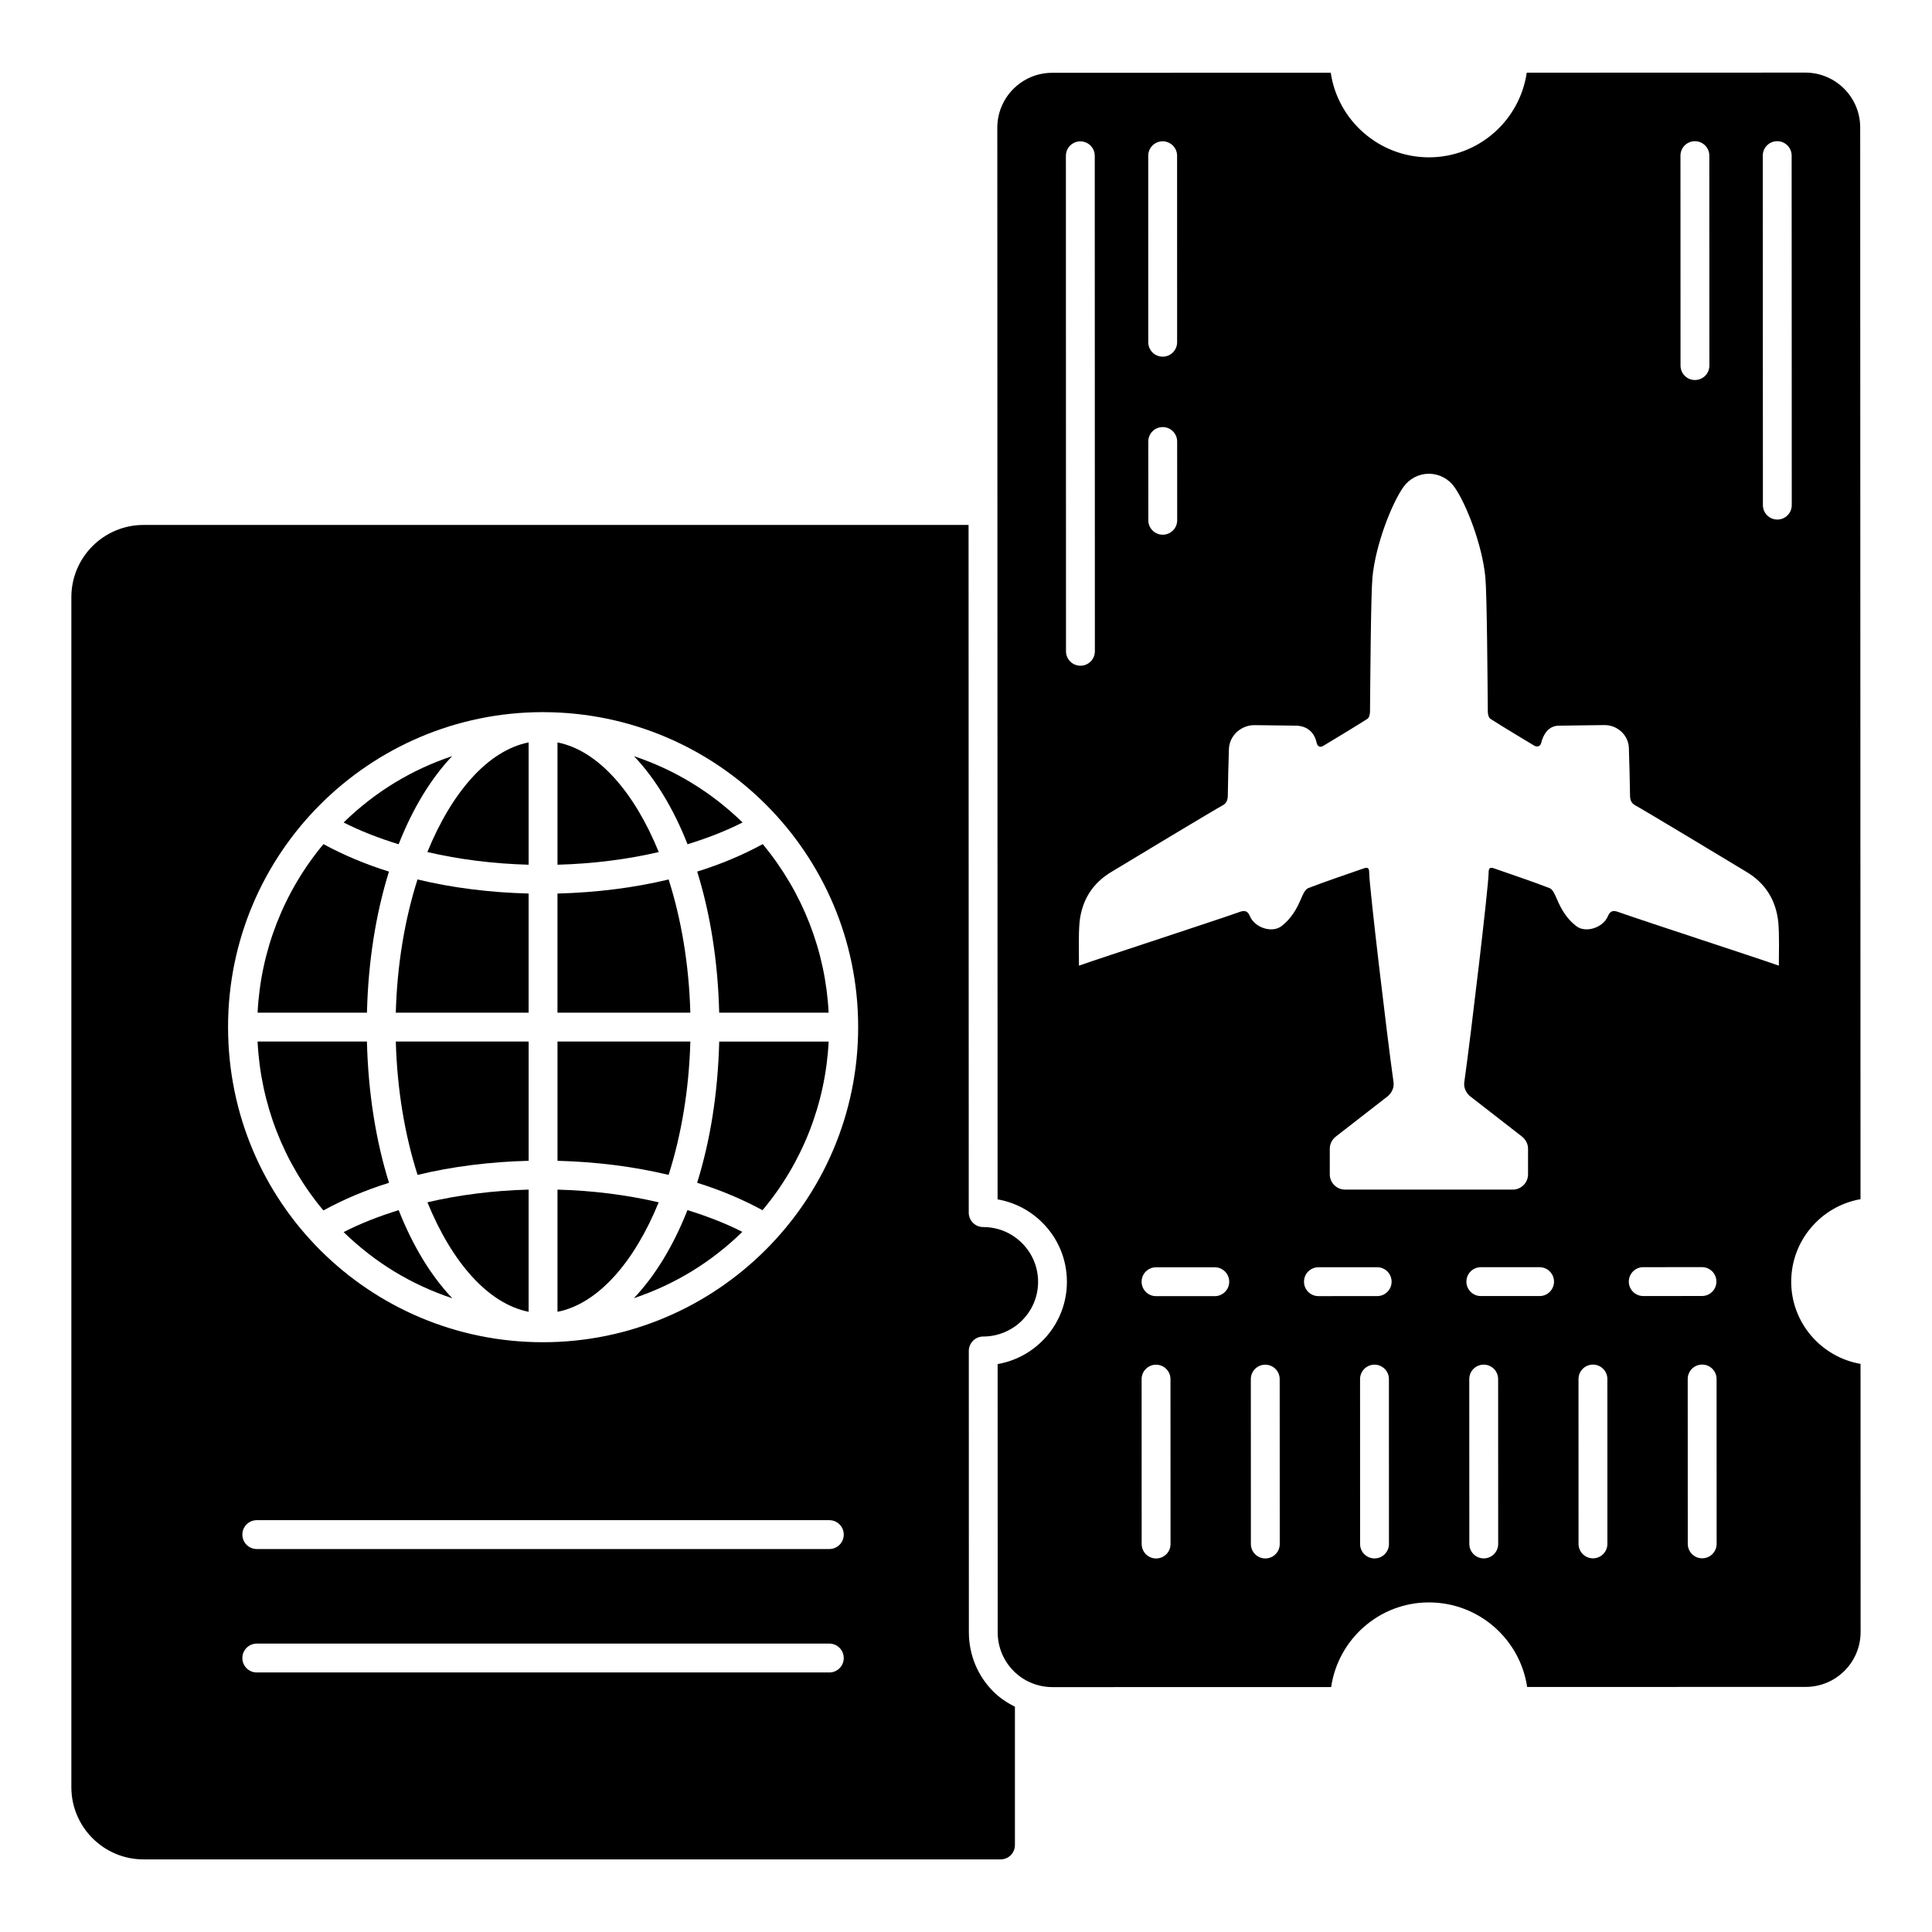 <?xml version="1.0" encoding="UTF-8"?>
<!-- Uploaded to: ICON Repo, www.iconrepo.com, Generator: ICON Repo Mixer Tools -->
<svg fill="#000000" width="800px" height="800px" version="1.1" viewBox="144 144 512 512" xmlns="http://www.w3.org/2000/svg">
 <g>
  <path d="m400.76 576.58-0.016-74.566c0-1.016 0.402-1.988 1.121-2.703 0.719-0.719 1.688-1.121 2.703-1.121 8.016 0 14.535-6.492 14.535-14.473 0-3.891-1.516-7.543-4.273-10.293-2.75-2.734-6.394-4.242-10.262-4.242h-0.016c-1.016 0-1.988-0.402-2.703-1.121-0.719-0.719-1.121-1.688-1.121-2.703l-0.047-182.24h-218.65c-10.547 0-19.121 8.582-19.121 19.129v315.38c0 10.547 8.574 19.129 19.121 19.129h227.11c2.144 0 3.824-1.68 3.824-3.824v-36.629c-2.07-1.047-4.027-2.332-5.715-4.016-4.184-4.188-6.481-9.766-6.488-15.711zm-36.98 10.641h-151.73c-2.113 0-3.824-1.711-3.824-3.824s1.711-3.824 3.824-3.824h151.73c2.113 0 3.824 1.711 3.824 3.824 0 2.117-1.711 3.824-3.824 3.824zm0-32.711h-151.73c-2.113 0-3.824-1.711-3.824-3.824 0-2.113 1.711-3.824 3.824-3.824h151.73c2.113 0 3.824 1.711 3.824 3.824 0 2.113-1.711 3.824-3.824 3.824zm-75.887-54.805c-45.949 0-83.41-37.035-83.453-83.453 0-0.02-0.012-0.035-0.012-0.055 0-0.016 0.008-0.027 0.008-0.043 0.012-46.191 37.508-83.34 83.293-83.43 0.062 0 0.121-0.016 0.184-0.016 0.086 0 0.168 0.02 0.254 0.023 45.891 0.152 83.254 37.406 83.254 83.441 0 46.199-37.629 83.531-83.527 83.531z"/>
  <path d="m340.79 361.96c-8.535-8.281-18.152-13.988-28.75-17.555 5.609 5.926 10.434 13.855 14.164 23.328 5.234-1.609 10.164-3.519 14.586-5.773z"/>
  <path d="m291.74 340.75v32.41c9.34-0.25 18.414-1.395 26.836-3.356-6.473-15.906-16.082-26.922-26.836-29.055z"/>
  <path d="m328.75 457.45c6.316 1.965 12.105 4.43 17.328 7.269 10.574-12.613 16.691-28.242 17.523-44.695h-29.004c-0.332 13.648-2.387 26.355-5.848 37.426z"/>
  <path d="m328.76 374.98c3.453 11.062 5.5 23.75 5.832 37.383h29.004c-0.824-16.344-6.922-31.961-17.461-44.66-5.234 2.844-11.039 5.312-17.375 7.277z"/>
  <path d="m291.74 459.26v32.383c10.746-2.129 20.344-13.129 26.82-29.016-8.418-1.965-17.484-3.117-26.82-3.367z"/>
  <path d="m311.99 488.03c10.918-3.668 20.512-9.551 28.738-17.574-4.414-2.246-9.324-4.152-14.543-5.762-3.742 9.48-8.574 17.414-14.195 23.336z"/>
  <path d="m321.19 377.07c-9.238 2.223-19.227 3.465-29.453 3.727v31.578h35.207c-0.348-12.789-2.406-24.832-5.754-35.305z"/>
  <path d="m241.24 420.02h-28.98c0.824 16.539 6.918 32.188 17.441 44.762 5.234-2.863 11.047-5.352 17.391-7.328-3.461-11.074-5.519-23.781-5.852-37.434z"/>
  <path d="m247.08 374.98c-6.324-1.965-12.129-4.434-17.359-7.277-10.535 12.633-16.633 28.25-17.457 44.664h28.984c0.328-13.637 2.379-26.324 5.832-37.387z"/>
  <path d="m235.06 470.52c8.371 8.117 17.875 13.883 28.812 17.543-5.633-5.922-10.473-13.867-14.219-23.363-5.242 1.625-10.176 3.547-14.594 5.82z"/>
  <path d="m263.83 344.38c-10.727 3.59-20.398 9.418-28.77 17.586 4.422 2.25 9.348 4.16 14.578 5.773 3.738-9.492 8.566-17.434 14.191-23.359z"/>
  <path d="m248.89 412.37h35.199v-31.574c-10.219-0.262-20.207-1.504-29.445-3.731-3.344 10.469-5.406 22.516-5.754 35.305z"/>
  <path d="m284.09 491.64v-32.383c-9.34 0.25-18.406 1.395-26.82 3.363 6.477 15.887 16.078 26.887 26.82 29.02z"/>
  <path d="m257.26 369.8c8.422 1.965 17.496 3.109 26.832 3.359v-32.414c-10.75 2.137-20.355 13.152-26.832 29.055z"/>
  <path d="m254.66 455.36c9.227-2.231 19.211-3.477 29.434-3.738v-31.605h-35.199c0.348 12.805 2.414 24.863 5.766 35.344z"/>
  <path d="m326.95 420.02h-35.207v31.605c10.215 0.266 20.203 1.508 29.441 3.734 3.352-10.477 5.414-22.535 5.766-35.34z"/>
  <path d="m637.06 505.44c-10.418-1.801-18.367-10.883-18.371-21.777 0-10.926 7.945-20.039 18.367-21.867l-0.086-284.02c0-8.016-6.519-14.535-14.543-14.535l-73.828 0.023c-1.844 12.66-12.75 22.422-25.887 22.43-13.211 0-24.184-9.754-26.051-22.422l-73.828 0.023c-8.016 0-14.535 6.527-14.535 14.551l0.074 284c4.457 0.77 8.574 2.891 11.852 6.152 4.203 4.191 6.519 9.77 6.519 15.707 0 10.898-7.938 19.98-18.359 21.793l0.016 71.07c0 3.898 1.516 7.559 4.25 10.293 2.734 2.734 6.387 4.242 10.285 4.242h0.016l73.82-0.016c1.852-12.668 12.758-22.43 25.895-22.43h0.016c13.195 0 24.16 9.746 26.027 22.414l73.828-0.023c8.02 0 14.543-6.519 14.543-14.543zm-43.895-324.02c2.113 0 3.824 1.711 3.824 3.824l0.016 55.641c0 2.113-1.711 3.824-3.824 3.824-2.113 0-3.824-1.711-3.824-3.824l-0.016-55.641c0-2.113 1.711-3.824 3.824-3.824zm-137.2 100.46c0 2.113-1.711 3.824-3.824 3.824s-3.824-1.711-3.824-3.824l-0.008-20.875c0-2.113 1.711-3.824 3.824-3.824s3.824 1.711 3.824 3.824zm-3.848-100.43c2.113 0 3.824 1.711 3.824 3.824l0.008 49.422c0 2.113-1.711 3.824-3.824 3.824-2.113 0-3.824-1.711-3.824-3.824l-0.008-49.422c0-2.113 1.711-3.824 3.824-3.824zm-25.617 135.14-0.027-131.3c0-2.113 1.711-3.824 3.824-3.824s3.824 1.711 3.824 3.824l0.031 131.31c0 2.113-1.711 3.824-3.824 3.824-2.117-0.004-3.828-1.711-3.828-3.828zm23.879 240.42c-2.113 0-3.824-1.711-3.824-3.824l-0.016-43.699c0-2.113 1.711-3.824 3.824-3.824 2.113 0 3.824 1.711 3.824 3.824l0.016 43.699c0 2.117-1.711 3.824-3.824 3.824zm15.551-69.516h-15.57c-2.113 0-3.824-1.711-3.824-3.824s1.711-3.824 3.824-3.824h15.57c2.113 0 3.824 1.711 3.824 3.824s-1.711 3.824-3.824 3.824zm13.391 69.512c-2.113 0-3.824-1.711-3.824-3.824l-0.016-43.699c0-2.113 1.711-3.824 3.824-3.824 2.113 0 3.824 1.711 3.824 3.824l0.016 43.699c0 2.113-1.711 3.824-3.824 3.824zm28.941-0.008c-2.113 0-3.824-1.711-3.824-3.824l-0.008-43.699c0-2.113 1.711-3.824 3.824-3.824 2.113 0 3.824 1.711 3.824 3.824l0.008 43.699c0 2.113-1.711 3.824-3.824 3.824zm0.703-69.52-15.566 0.008c-2.113 0-3.824-1.711-3.824-3.824 0-2.113 1.711-3.824 3.824-3.824l15.566-0.008c2.113 0 3.824 1.711 3.824 3.824 0 2.113-1.711 3.824-3.824 3.824zm28.246 69.512c-2.113 0-3.824-1.711-3.824-3.824l-0.016-43.699c0-2.113 1.711-3.824 3.824-3.824s3.824 1.711 3.824 3.824l0.016 43.699c0 2.113-1.711 3.824-3.824 3.824zm14.793-69.52h-15.57c-2.113 0-3.824-1.711-3.824-3.824s1.711-3.824 3.824-3.824h15.57c2.113 0 3.824 1.711 3.824 3.824s-1.711 3.824-3.824 3.824zm14.148 69.504c-2.113 0-3.824-1.711-3.824-3.824l-0.008-43.691c0-2.113 1.711-3.824 3.824-3.824 2.113 0 3.824 1.711 3.824 3.824l0.008 43.691c0 2.113-1.711 3.824-3.824 3.824zm9.5-73.336c0-2.113 1.711-3.824 3.824-3.824l15.566-0.008c2.113 0 3.824 1.711 3.824 3.824 0 2.113-1.711 3.824-3.824 3.824l-15.566 0.008c-2.113 0-3.824-1.711-3.824-3.824zm19.449 73.328c-2.113 0-3.824-1.711-3.824-3.824l-0.016-43.691c0-2.113 1.711-3.824 3.824-3.824 2.113 0 3.824 1.711 3.824 3.824l0.016 43.691c-0.004 2.113-1.711 3.824-3.824 3.824zm20.312-157.06c-6.711-2.363-35.77-11.809-42.629-14.246-1.254-0.441-2.066-0.297-2.656 1.105-1.328 3.172-5.977 4.57-8.41 2.652-2.434-1.844-3.981-4.426-5.16-7.231-0.441-1.031-1.031-2.434-1.844-2.801-4.793-1.844-9.66-3.469-14.527-5.168-1.402-0.516-1.695-0.223-1.695 1.254-0.074 3.836-4.656 42.633-6.43 55.242-0.223 1.402 0.367 2.801 1.473 3.762l13.863 10.773c0.957 0.812 1.551 1.918 1.547 3.172v6.785c0 2.238-1.816 4.055-4.055 4.055h-44.43c-2.238 0-4.055-1.816-4.055-4.055v-6.785c0-1.254 0.59-2.359 1.547-3.172l13.863-10.773c1.105-0.961 1.695-2.359 1.473-3.762-1.773-12.613-6.356-51.406-6.43-55.242 0-1.477-0.297-1.77-1.695-1.254-4.867 1.699-9.734 3.32-14.527 5.168-0.812 0.367-1.402 1.77-1.844 2.801-1.18 2.805-2.727 5.387-5.16 7.231-2.434 1.918-7.082 0.52-8.41-2.652-0.59-1.402-1.402-1.551-2.656-1.105-6.859 2.438-35.918 11.883-42.629 14.246 0-3.394-0.148-8.039 0.145-11.434 0.59-5.828 3.391-10.402 8.477-13.426 4.719-2.879 27.801-16.75 29.352-17.562 1.18-0.59 1.477-1.551 1.473-2.805 0.074-4.055 0.145-8.113 0.293-12.168 0.129-3.609 3.266-6.406 6.875-6.34 3.656 0.066 7.312 0.066 10.969 0.137 2.801 0.074 4.793 1.695 5.387 4.496 0.207 0.984 0.898 1.387 1.758 0.863 3.938-2.379 7.801-4.684 11.664-7.137 0.516-0.297 0.738-1.254 0.738-1.992 0.07-7.082 0.211-30.832 0.652-35.625 0.871-8.746 5.121-19.473 8.188-23.832 1.551-2.203 4.074-3.535 6.769-3.535 2.695 0 5.219 1.332 6.769 3.535 3.098 4.406 7.32 15.141 8.188 23.832 0.441 4.797 0.582 28.543 0.652 35.625 0 0.738 0.223 1.695 0.738 1.992 3.836 2.434 7.668 4.723 11.578 7.082 0.773 0.422 1.617 0.172 1.82-0.688 0.57-2.418 2.055-4.547 4.539-4.606 4.051-0.09 8.105-0.086 12.156-0.164 3.438-0.066 6.426 2.598 6.551 6.035 0.152 4.16 0.23 8.32 0.305 12.48 0 1.254 0.293 2.211 1.473 2.805 1.551 0.812 24.633 14.684 29.352 17.562 5.09 3.023 7.891 7.598 8.477 13.426 0.293 3.402 0.145 8.051 0.141 11.441zm-0.402-118.22c-2.113 0-3.824-1.711-3.824-3.824l-0.031-92.621c0-2.113 1.711-3.824 3.824-3.824s3.824 1.711 3.824 3.824l0.031 92.621c0 2.113-1.711 3.824-3.824 3.824z"/>
 </g>
</svg>